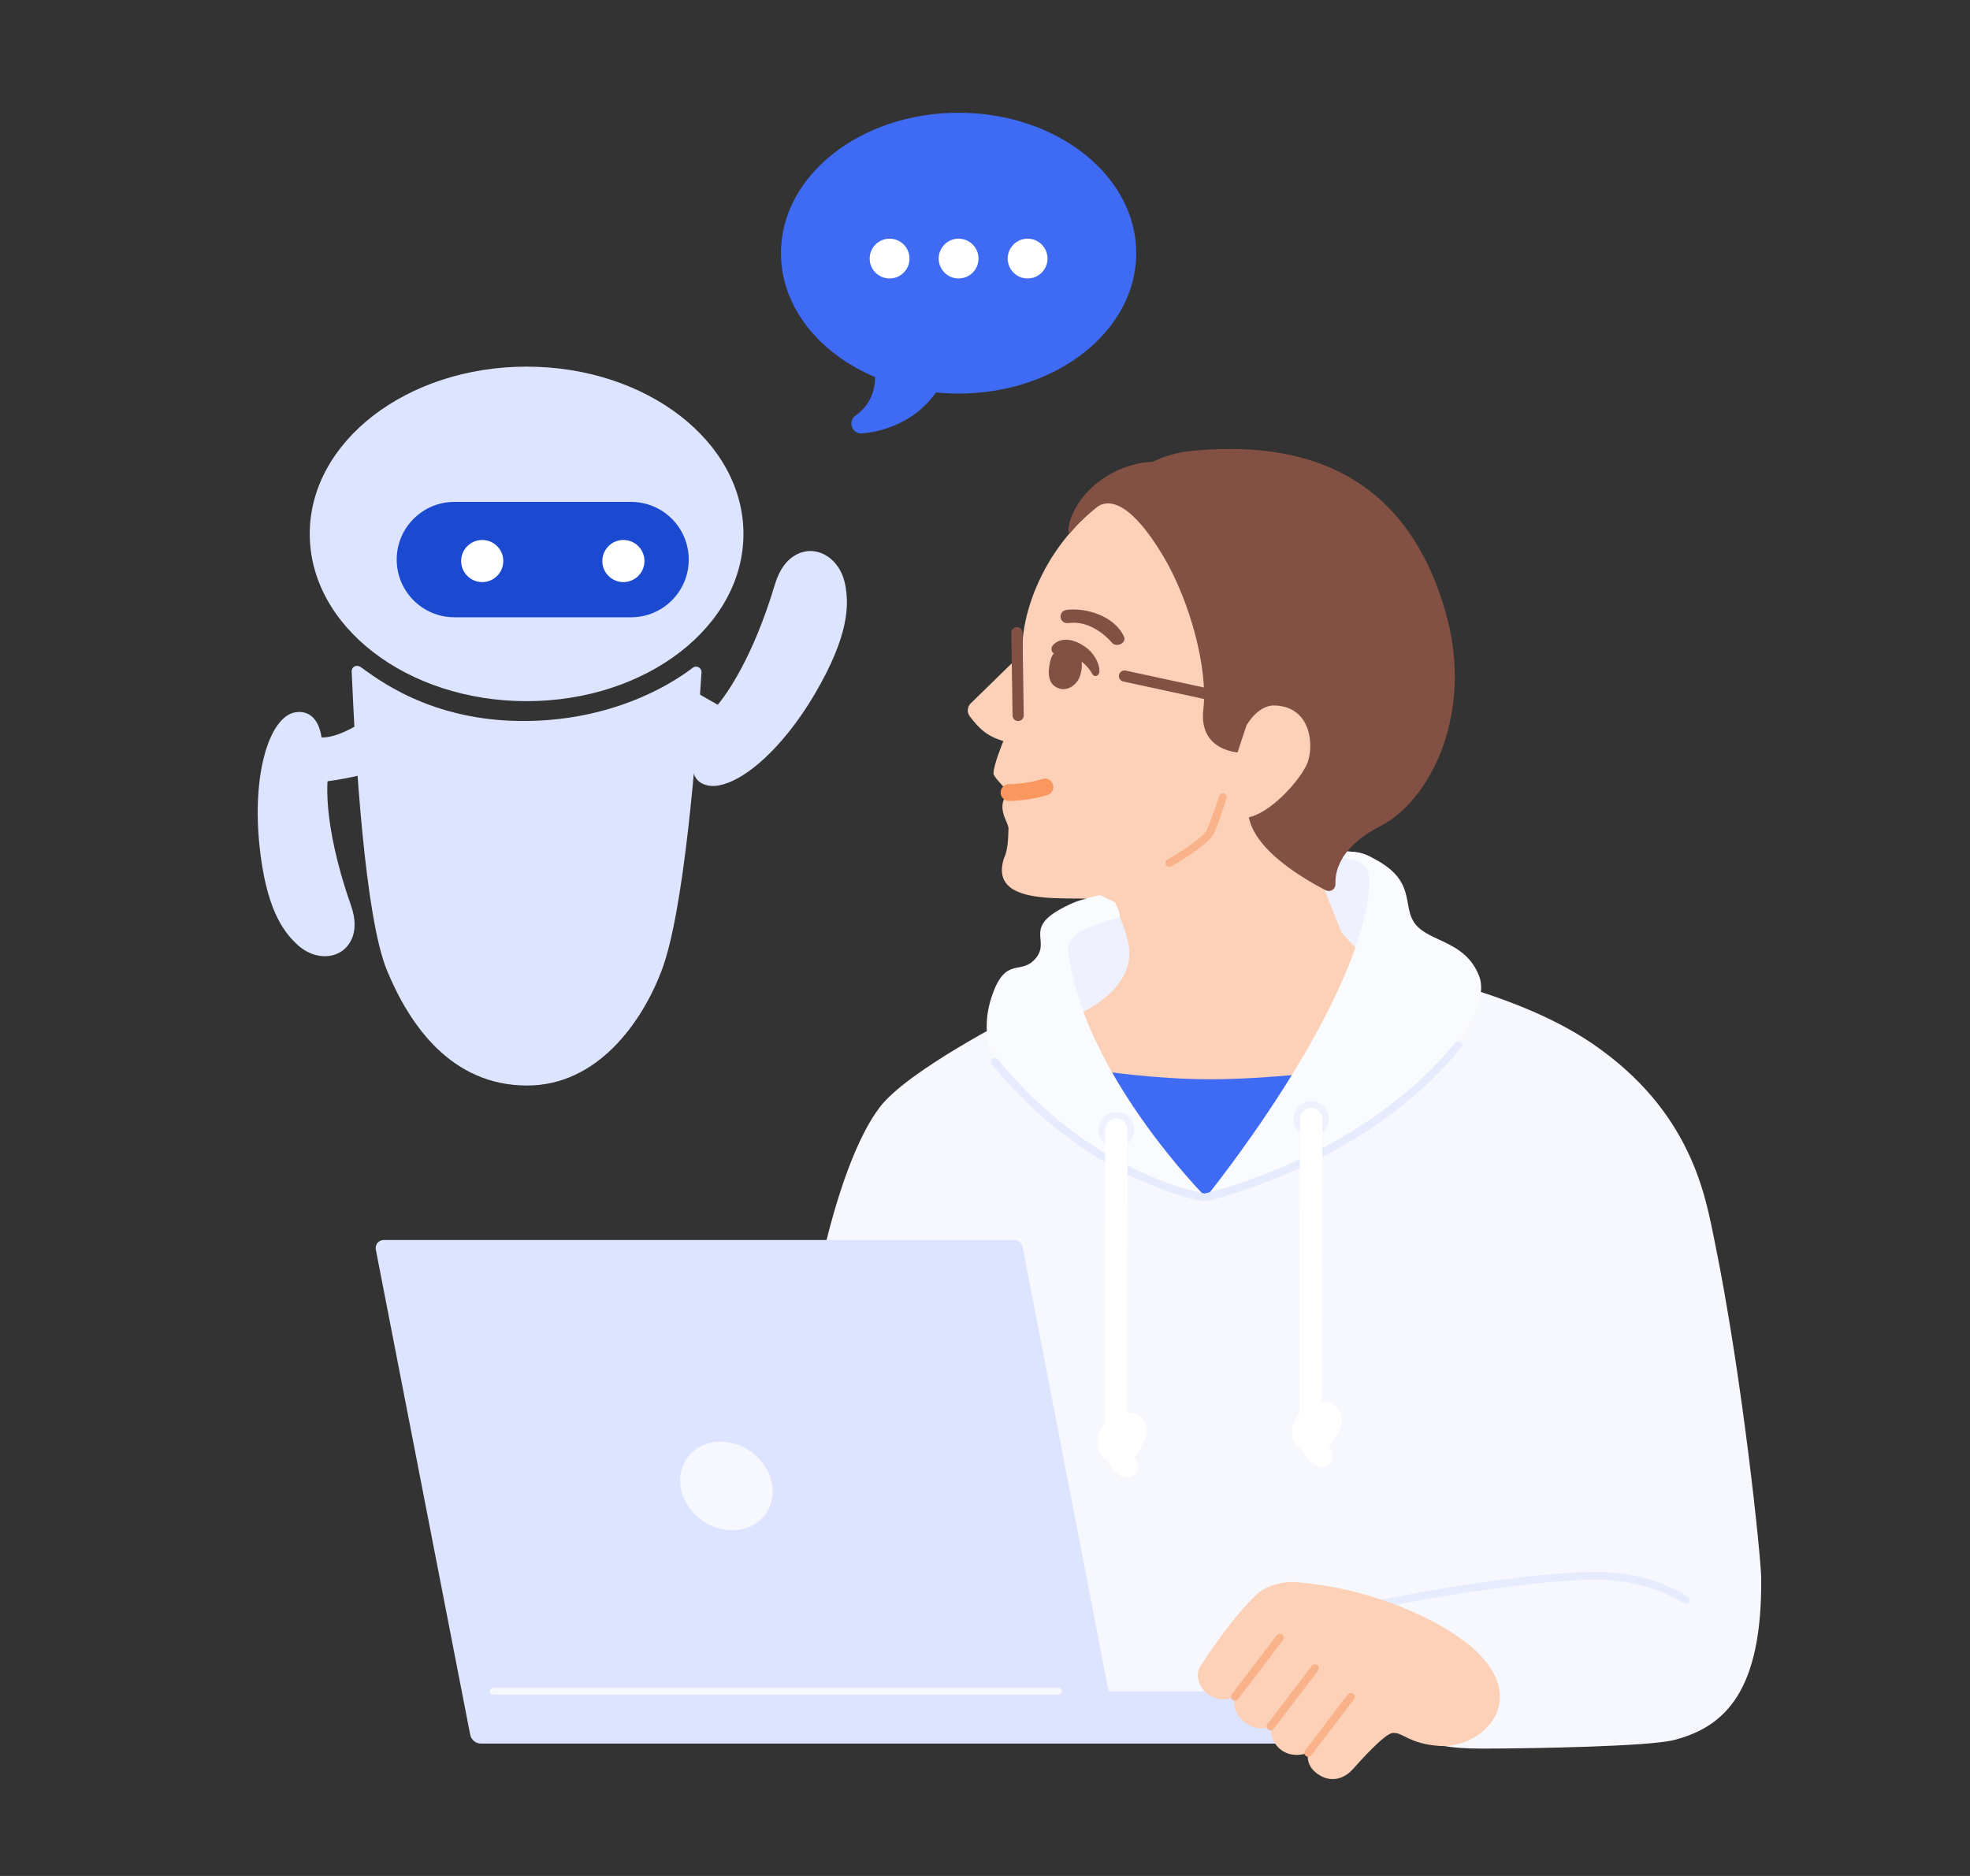 <?xml version="1.0" encoding="UTF-8" standalone="no"?>
<!-- Created with Inkscape (http://www.inkscape.org/) -->

<svg
   version="1.1"
   data-id="svg1"
   width="5600"
   height="5333.333"
   viewBox="0 0 5600 5333.333"
   sodipodi:docname="ai doc.svg"
   inkscape:version="1.3.2 (091e20e, 2023-11-25)"
   xmlns:inkscape="http://www.inkscape.org/namespaces/inkscape"
   xmlns:sodipodi="http://sodipodi.sourceforge.net/DTD/sodipodi-0.dtd"
   xmlns="http://www.w3.org/2000/svg"
   xmlns:svg="http://www.w3.org/2000/svg">
  <rect x="0" y="0" width="5600" height="5333.333" fill="#333333" stroke="none"/>
  <defs
     id="defs1" />
  <sodipodi:namedview
     id="namedview1"
     pagecolor="#505050"
     bordercolor="#eeeeee"
     borderopacity="1"
     inkscape:showpageshadow="0"
     inkscape:pageopacity="0"
     inkscape:pagecheckerboard="0"
     inkscape:deskcolor="#505050"
     inkscape:zoom="0.096581389"
     inkscape:cx="3173.4893"
     inkscape:cy="2609.1983"
     inkscape:window-width="1440"
     inkscape:window-height="847"
     inkscape:window-x="0"
     inkscape:window-y="25"
     inkscape:window-maximized="0"
     inkscape:current-layer="g1">
    <inkscape:page
       x="0"
       y="0"
       inkscape:label="1"
       id="page1"
       width="5600"
       height="5333.333"
       margin="0"
       bleed="0" />
  </sodipodi:namedview>
  <g
     id="g1"
     inkscape:groupmode="layer"
     inkscape:label="1">
    <g
       id="group-R5"
       transform="matrix(1.196,0,0,1.196,-579.334,-542.689)">
      <path
         id="path2"
         d="m 13062.7,23802.4 c -1739.8,-22.5 -2721.8,790.7 -2978.8,966.6 -68.5,46.9 -160.59,2.6 -157.08,-80.3 63.99,-1513 234.68,-4385 631.78,-5346.3 405,-980.8 1152.9,-2055.2 2503.2,-2055.2 1256.1,0 2051.7,1125.5 2404.4,2055.2 398.1,1049 619,3836.5 712.1,5328.5 5.3,83.8 -90.7,133.7 -157.1,82.3 -230.4,-175.5 -1268.9,-928.8 -2958.5,-950.8"
         style="fill:#dce4ff;fill-opacity:1;fill-rule:nonzero;stroke:none"
         transform="matrix(0.133,0,0,-0.133,0,5333.333)" />
      <path
         id="path3"
         d="m 16927.9,27146.3 c 0,-1651.1 -1735,-2989.5 -3875.3,-2989.5 -2140.3,0 -3875.29,1338.4 -3875.29,2989.5 0,1651.1 1734.99,2989.5 3875.29,2989.5 2140.3,0 3875.3,-1338.4 3875.3,-2989.5"
         style="fill:#dce4ff;fill-opacity:1;fill-rule:nonzero;stroke:none"
         transform="matrix(0.133,0,0,-0.133,0,5333.333)" />
      <path
         id="path4"
         d="m 14919.4,25656.1 h -3157 c -569.4,0 -1031,461.6 -1031,1031 v 0 c 0,569.5 461.6,1031.1 1031,1031.1 h 3157 c 569.4,0 1031,-461.6 1031,-1031.1 v 0 c 0,-569.4 -461.6,-1031 -1031,-1031"
         style="fill:#1b4ad1;fill-opacity:1;fill-rule:nonzero;stroke:none"
         transform="matrix(0.133,0,0,-0.133,0,5333.333)" />
      <path
         id="path5"
         d="m 12636,26661.3 c 0,-207.9 -168.5,-376.4 -376.5,-376.4 -207.9,0 -376.4,168.5 -376.4,376.4 0,208 168.5,376.5 376.4,376.5 208,0 376.5,-168.5 376.5,-376.5"
         style="fill:#ffffff;fill-opacity:1;fill-rule:nonzero;stroke:none"
         transform="matrix(0.133,0,0,-0.133,0,5333.333)" />
      <path
         id="path6"
         d="m 15159,26661.3 c 0,-207.9 -168.6,-376.4 -376.5,-376.4 -207.9,0 -376.5,168.5 -376.5,376.4 0,208 168.6,376.5 376.5,376.5 207.9,0 376.5,-168.5 376.5,-376.5"
         style="fill:#ffffff;fill-opacity:1;fill-rule:nonzero;stroke:none"
         transform="matrix(0.133,0,0,-0.133,0,5333.333)" />
      <path
         id="path7"
         d="m 10597,23661.3 c -113,128.7 -319.6,215.5 -560.2,73.1 -355.8,-210.6 -561.02,-231.1 -649.14,-225.4 -13.7,103.3 -55.01,278.6 -179.5,379.7 -80.36,65.3 -182.86,88.6 -296.44,67.5 -220.88,-41 -416.44,-309.8 -536.55,-737.3 -124.72,-444 -159.39,-1022.8 -97.65,-1630 114.95,-1130.2 420.82,-1545.5 674.45,-1780.9 119.08,-110.6 257.96,-180.6 401.62,-202.4 22.89,-3.5 45.69,-5.7 68.31,-6.7 117.02,-4.7 228.91,24.5 320.65,84.7 88.02,57.7 360.45,287.9 171.13,825.2 -274.83,779.8 -372.1,1360.9 -405.31,1711.1 -23.34,246.2 -19.16,415.7 -13.29,504.8 94.89,13.1 262.4,38.5 441.49,76.7 570.23,121.5 670.53,249.8 703.53,291.9 122.4,156.5 103.9,400.7 -43.1,568"
         style="fill:#dce4ff;fill-opacity:1;fill-rule:nonzero;stroke:none"
         transform="matrix(0.133,0,0,-0.133,0,5333.333)" />
      <path
         id="path8"
         d="m 18745.6,26242 c -32.8,168.3 -107.7,314.3 -216.7,422.3 -107.1,106.2 -242.2,168.5 -380.2,175.3 -111,5.5 -486.4,-21.5 -659,-597.4 -396.5,-1323.5 -867.1,-1964.9 -1020.8,-2149.9 -89.1,47.8 -364,208.9 -364,208.9 0,0 -128.1,-1216.5 -84.8,-1380.1 28,-105.7 70.8,-189.3 180.8,-241.9 63.5,-30.4 137.6,-42.3 220,-36.4 195.2,14 437.1,127.8 696,331.6 382.4,301.1 771.9,773.2 1096.7,1329.4 604.6,1035.4 601.9,1579.7 532,1938.2"
         style="fill:#dce4ff;fill-opacity:1;fill-rule:nonzero;stroke:none"
         transform="matrix(0.133,0,0,-0.133,0,5333.333)" />
      <path
         id="path9"
         d="m 20772.7,34673.4 c -1753.2,0 -3174.4,-1123.5 -3174.4,-2509.5 0,-959.6 681.5,-1793.1 1682.5,-2215.3 -1.8,-231.3 -78.6,-493.5 -349.8,-688.2 -143.7,-103.1 -61.9,-331.7 114.4,-317.7 240.1,18.9 521.6,87.8 812.2,257.9 222.3,130.2 388.2,300.7 511.6,474.6 132.2,-13.3 266.7,-20.9 403.5,-20.9 1753.2,0 3174.5,1123.6 3174.5,2509.6 0,1386 -1421.3,2509.5 -3174.5,2509.5"
         style="fill:#3f6bf4;fill-opacity:1;fill-rule:nonzero;stroke:none"
         transform="matrix(0.133,0,0,-0.133,0,5333.333)" />
      <path
         id="path10"
         d="m 21128.6,32067.2 c 0,-196.5 -159.3,-355.9 -355.9,-355.9 -196.5,0 -355.8,159.4 -355.8,355.9 0,196.6 159.3,355.9 355.8,355.9 196.6,0 355.9,-159.3 355.9,-355.9"
         style="fill:#ffffff;fill-opacity:1;fill-rule:nonzero;stroke:none"
         transform="matrix(0.133,0,0,-0.133,0,5333.333)" />
      <path
         id="path11"
         d="m 19895.4,32067.2 c 0,-196.5 -159.3,-355.9 -355.8,-355.9 -196.6,0 -355.9,159.4 -355.9,355.9 0,196.6 159.3,355.9 355.9,355.9 196.5,0 355.8,-159.3 355.8,-355.9"
         style="fill:#ffffff;fill-opacity:1;fill-rule:nonzero;stroke:none"
         transform="matrix(0.133,0,0,-0.133,0,5333.333)" />
      <path
         id="path12"
         d="m 22361.8,32067.2 c 0,-196.5 -159.3,-355.9 -355.9,-355.9 -196.5,0 -355.8,159.4 -355.8,355.9 0,196.6 159.3,355.9 355.8,355.9 196.6,0 355.9,-159.3 355.9,-355.9"
         style="fill:#ffffff;fill-opacity:1;fill-rule:nonzero;stroke:none"
         transform="matrix(0.133,0,0,-0.133,0,5333.333)" />
      <path
         id="path13"
         d="m 35115.1,8504.5 c -4.4,341.9 -330,3566.3 -841.3,6047.2 -156.2,757.8 -403.5,2275.1 -2175.6,3484.8 -1426.8,974 -3587.8,1320.5 -3587.8,1320.5 l -5361,-345.2 c 0,0 -1095.4,-316 -1266.6,-418.8 -171.3,-102.8 -2010.6,-1032.8 -2515.5,-1689.4 -392.4,-510.5 -773.2,-1518.9 -1065.9,-2854.9 -737,-3363.8 -842.6,-7822.3 -842.6,-7822.3 h 10945 c 531.3,-511.6 505.6,-794.5 1750.4,-790.2 930.2,3.1 2951.7,38.2 3403,153.4 914.8,233.6 1583.7,883.3 1557.9,2914.9"
         style="fill:#f7f8fe;fill-opacity:1;fill-rule:nonzero;stroke:none"
         transform="matrix(0.133,0,0,-0.133,0,5333.333)" />
      <path
         id="path14"
         d="m 26566.9,20145.1 c 0,124.4 124.4,1305.9 538.9,1305.9 414.6,0 1057.2,145.1 1243.7,-331.7 186.6,-476.7 280.3,-1741.9 160.9,-1762.3 -119.4,-20.3 -1300.9,-165.4 -1404.6,-82.5 -103.6,82.9 -538.9,870.6 -538.9,870.6"
         style="fill:#eff2fe;fill-opacity:1;fill-rule:nonzero;stroke:none"
         transform="matrix(0.133,0,0,-0.133,0,5333.333)" />
      <path
         id="path15"
         d="m 24134,19667.1 c 0,124.4 -17,945.6 -431.6,945.6 -414.5,0 -861.2,-169.8 -1047.7,-646.5 -186.6,-476.8 -208.6,-1919.2 -89.2,-1939.5 119.4,-20.3 925.9,686.9 1029.6,769.8 103.6,82.9 538.9,870.6 538.9,870.6"
         style="fill:#eff2fe;fill-opacity:1;fill-rule:nonzero;stroke:none"
         transform="matrix(0.133,0,0,-0.133,0,5333.333)" />
      <path
         id="path16"
         d="m 27611.4,20033.7 -1687.8,4247.7 c 0,0 -2196.3,3667 -2223,3651.9 -1419.9,-800.3 -1837.1,-2314.5 -1781,-2907.9 l -936.6,-914.7 c -57.9,-63.6 -61.1,-159.3 -8.7,-227.4 171.2,-222.7 299.4,-348.6 598.1,-440.5 0,0 -180.2,-435.2 -176.1,-582.7 1.6,-60 277.7,-336.3 277.7,-336.3 -251.8,-234 -28.4,-499.1 -9,-636.4 -6.6,-44.2 6.2,-362 -79,-529.8 -343,-1045.7 1658.2,-584.3 1912.1,-796.5 44.8,-31.4 196.8,-270 301,-700.3 211.3,-872.6 -938,-1320.2 -938,-1320.2 0,0 -1333.8,-1662.7 2101.8,-2019.3 1118.6,-116.2 5829.9,2139.1 4209.9,2394.8 -758.2,119.8 -1561.4,1117.6 -1561.4,1117.6"
         style="fill:#fcd1b7;fill-opacity:1;fill-rule:nonzero;stroke:none"
         transform="matrix(0.133,0,0,-0.133,0,5333.333)" />
      <path
         id="path17"
         d="m 23163.7,24641 c 36.6,-64 124.9,-38.5 126.2,53 1.7,119.9 -79.1,315.9 -268.1,442.9 -145.1,97.6 -263.4,121.7 -351.3,117.5 -146.6,-7.1 -233,-101.5 -237.6,-150.8 -5,-52.1 21.1,-95.8 65.3,-95.4 145.2,1.2 475.1,-33.6 665.5,-367.2"
         style="fill:#825144;fill-opacity:1;fill-rule:nonzero;stroke:none"
         transform="matrix(0.133,0,0,-0.133,0,5333.333)" />
      <path
         id="path18"
         d="m 22575.6,24381.7 c -216.2,66.9 -214.4,292.9 -161.4,505.1 26.6,107 103.7,203.5 212.1,219.8 65.6,9.9 185.4,5.9 260.6,-74.4 95.1,-101.4 110.1,-236.9 62.8,-404.4 -49.3,-174.8 -223,-292.8 -374.1,-246.1"
         style="fill:#825144;fill-opacity:1;fill-rule:nonzero;stroke:none"
         transform="matrix(0.133,0,0,-0.133,0,5333.333)" />
      <path
         id="path19"
         d="m 23727,25231.1 c 13.1,24 13.2,53.4 1.9,78.2 -174.6,380.9 -697.6,522.5 -1024.2,478.8 -168.8,-21.5 -133.1,-260.1 36.2,-234.8 260.2,34.6 541.1,-92.5 770.4,-348.8 59.4,-71.6 175.1,-48.1 215.7,26.6"
         style="fill:#825144;fill-opacity:1;fill-rule:nonzero;stroke:none"
         transform="matrix(0.133,0,0,-0.133,0,5333.333)" />
      <path
         id="path20"
         d="m 21683.7,22373.8 c -3.7,0 -7.4,0 -11.1,0.1 -82.8,0.7 -149.4,68.5 -148.6,151.3 0.8,82.4 67.8,148.6 150,148.6 0.4,0 0.9,0 1.4,0 151.8,-1.3 415,32.5 593.1,91.7 78.6,26.1 163.5,-16.4 189.6,-95.1 26.1,-78.6 -16.4,-163.5 -95,-189.6 -211.1,-70.1 -504.1,-107 -679.4,-107"
         style="fill:#fa9760;fill-opacity:1;fill-rule:nonzero;stroke:none"
         transform="matrix(0.133,0,0,-0.133,0,5333.333)" />
      <path
         id="path21"
         d="m 27824.3,7857 c -32.3,0 -61.4,22.5 -68.4,55.5 -8,37.8 16.2,74.9 54,83 7.3,1.5 742.7,156.8 1650.8,307.3 839.6,139.2 2003.3,302.6 2778.9,290.7 931.6,-14.2 1544.4,-424.7 1570.1,-442.1 31.9,-21.8 40.2,-65.4 18.4,-97.3 -21.8,-32 -65.3,-40.2 -97.3,-18.4 -5.9,4 -605.7,404.3 -1493.3,417.8 -605.8,9.3 -1557.7,-90.6 -2753.3,-288.7 -905.1,-150 -1638,-304.8 -1645.3,-306.3 -4.9,-1 -9.8,-1.5 -14.6,-1.5"
         style="fill:#e6ecfe;fill-opacity:1;fill-rule:nonzero;stroke:none"
         transform="matrix(0.133,0,0,-0.133,0,5333.333)" />
      <path
         id="path22"
         d="m 29474.5,25751.1 c -729.3,2539 -2604,3074 -4568.7,2875.5 -248.8,-25.2 -470.3,-100.6 -661.8,-191.4 -751.7,-31.5 -1419.8,-595.3 -1509.7,-1196 0,-31 5.6,-67 22.5,-86.5 0,0 148.8,181.1 252.6,274.3 87.8,78.9 192.9,171 203,175.9 270.2,227.9 681.9,36.5 1204.9,-832.8 489.4,-813.5 814.6,-2027.9 729.2,-2760 -73.9,-633.1 427.4,-797.7 808.2,-775.5 24.3,-268.4 29.8,-655.6 -4.3,-927.7 -86.1,-688.8 897.6,-1274.8 1372.5,-1525 94.5,-49.9 188.6,10.6 185,117.4 -9.4,279.6 141.7,686.7 804,1025.1 877.9,448.5 1686.4,2003.2 1162.6,3826.7"
         style="fill:#825144;fill-opacity:1;fill-rule:nonzero;stroke:none"
         transform="matrix(0.133,0,0,-0.133,0,5333.333)" />
      <path
         id="path23"
         d="m 25916.1,23720.9 c 0,0 199.3,367.5 501.9,358.9 681.5,-19.5 705.4,-759.5 581.7,-1042.6 -140.1,-321 -685.4,-911.9 -1080.4,-962.5 -275.3,-35.3 -499.5,143.1 -425.2,364.9 l 422,1281.3"
         style="fill:#fcd1b7;fill-opacity:1;fill-rule:nonzero;stroke:none"
         transform="matrix(0.133,0,0,-0.133,0,5333.333)" />
      <path
         id="path24"
         d="m 21837,23801.5 c -54.5,0 -99.1,43.8 -99.9,98.5 l -22.3,1478.7 c -0.9,55.3 43.2,100.7 98.4,101.5 0.6,0.1 1.1,0.1 1.6,0.1 54.5,0 99.1,-43.8 99.9,-98.5 L 21937,23903 c 0.9,-55.2 -43.2,-100.6 -98.4,-101.5 -0.5,0 -1.1,0 -1.6,0"
         style="fill:#825144;fill-opacity:1;fill-rule:nonzero;stroke:none"
         transform="matrix(0.133,0,0,-0.133,0,5333.333)" />
      <path
         id="path25"
         d="m 25920.7,24033.7 c -7,0 -14.1,0.7 -21.2,2.3 l -2183.5,471.8 c -54,11.6 -88.3,64.9 -76.6,118.8 11.7,54 64.9,88.3 118.8,76.7 l 2183.5,-471.8 c 54,-11.7 88.3,-64.9 76.6,-118.9 -10.1,-46.9 -51.5,-78.9 -97.6,-78.9"
         style="fill:#825144;fill-opacity:1;fill-rule:nonzero;stroke:none"
         transform="matrix(0.133,0,0,-0.133,0,5333.333)" />
      <path
         id="path26"
         d="m 25192.7,15291.1 2364.6,2267.1 c 0,0 -1284.1,-159.5 -2274.9,-159.3 -1031.2,0.1 -2036,159.6 -2036,159.6 l 1280.8,-1593.6 c 35.6,-52.9 606.3,-633.8 665.5,-673.8"
         style="fill:#3f6bf4;fill-opacity:1;fill-rule:nonzero;stroke:none"
         transform="matrix(0.133,0,0,-0.133,0,5333.333)" />
      <path
         id="path27"
         d="m 27719,21470.4 c 57,0.7 220.3,-10.7 316,-52.3 984,-427.1 625.7,-911.3 907.7,-1255.4 257.1,-313.5 890.8,-291.6 1133.2,-920.9 187.5,-486.5 -407.6,-1344.7 -1022.8,-1934.2 -1738.6,-1666.2 -3860.4,-2016.5 -3860.4,-2016.5 0,0 2657.1,3263.7 2912,5448.3 46.4,398.1 -64.4,479.6 -215,559.3 -56.7,30 -232.3,54.9 -251.5,61.7 l 80.8,110"
         style="fill:#fafbff;fill-opacity:1;fill-rule:nonzero;stroke:none"
         transform="matrix(0.133,0,0,-0.133,0,5333.333)" />
      <path
         id="path28"
         d="m 26754.6,16688.1 c 0,-176.1 142.9,-319 319,-319 176.2,0 319,142.9 319,319 0,176.2 -142.8,319 -319,319 -176.1,0 -319,-142.8 -319,-319"
         style="fill:#eff2fe;fill-opacity:1;fill-rule:nonzero;stroke:none"
         transform="matrix(0.133,0,0,-0.133,0,5333.333)" />
      <path
         id="path29"
         d="m 25192.6,15221.1 c -32.1,0 -61,22.3 -68.3,54.9 -8.3,37.8 15.5,75.1 53.2,83.5 240.9,53.3 886,240.8 1603.7,568.5 526,240.2 1016,518.9 1456.4,828.3 549.4,385.9 1022.6,821.1 1406.5,1293.4 24.4,30 68.5,34.5 98.5,10.1 30,-24.4 34.5,-68.5 10.1,-98.5 -392.4,-482.7 -875.7,-927.2 -1436.5,-1320.9 -447.8,-314.4 -945.8,-597.5 -1480.2,-841.2 -727.9,-332.1 -1383.3,-522.3 -1628.2,-576.4 -5.1,-1.1 -10.2,-1.7 -15.2,-1.7"
         style="fill:#e6ecfe;fill-opacity:1;fill-rule:nonzero;stroke:none"
         transform="matrix(0.133,0,0,-0.133,0,5333.333)" />
      <path
         id="path30"
         d="m 27257.8,10470.5 c -34.1,0 -68.5,8.8 -100,27.1 -97.9,57.2 -180.2,155.7 -235.6,268.7 -81.1,41.4 -142.5,113.6 -172.8,205.8 -53.1,160.9 10.7,328.8 121,454.7 -11.1,962.9 0.3,4107.3 4.6,5262 0.4,109.7 90.1,198.6 199.5,198 109.7,-0.4 198.4,-89.7 197.9,-199.5 -6.6,-1802.4 -12.5,-4060.4 -7,-5052.8 97.2,3.3 187.9,-30 259,-98.7 88,-85 120.9,-202.6 90.4,-322.6 -16.9,-66.5 -52.3,-128.6 -99.7,-179.9 -21,-75.2 -63.2,-145.7 -123,-197.8 -3.7,-3.2 -7.6,-6.5 -11.7,-9.7 77.2,-60.2 99.9,-169.7 49.2,-256.6 -36.9,-63.4 -103.5,-98.7 -171.8,-98.7"
         style="fill:#ffffff;fill-opacity:1;fill-rule:nonzero;stroke:none"
         transform="matrix(0.133,0,0,-0.133,0,5333.333)" />
      <path
         id="path31"
         d="m 24540,21194.3 c -24.3,0 -48,12.8 -60.9,35.5 -19.1,33.6 -7.3,76.4 26.4,95.4 5.2,3 523.9,298.3 689.3,502.6 31.8,42.1 143.3,355 232.7,633.2 11.8,36.8 51.3,57 88,45.2 36.9,-11.8 57.1,-51.2 45.3,-88 -45.1,-140.4 -196.9,-604.1 -257.2,-678.5 -182.1,-224.9 -706.9,-523.7 -729.1,-536.3 -10.9,-6.1 -22.8,-9.1 -34.5,-9.1"
         style="fill:#f9b289;fill-opacity:1;fill-rule:nonzero;stroke:none"
         transform="matrix(0.133,0,0,-0.133,0,5333.333)" />
      <path
         id="path32"
         d="m 23307.8,20687.7 c -57,0.7 -374.7,-86.7 -470.5,-128.3 -983.9,-427.1 -401.1,-650.3 -683.2,-994.4 -257,-313.5 -516.2,28.2 -758.6,-601 -187.5,-486.6 -222.8,-1134.7 392.4,-1724.2 1738.6,-1666.2 3404.8,-1948.7 3404.8,-1948.7 0,0 -2207.4,2217.6 -2462.3,4402.2 -46.5,398.1 758.3,529.8 908.8,609.5 56.8,30 -83.3,249.9 -64.1,256.6 l -267.3,128.3"
         style="fill:#fafbff;fill-opacity:1;fill-rule:nonzero;stroke:none"
         transform="matrix(0.133,0,0,-0.133,0,5333.333)" />
      <path
         id="path33"
         d="m 25146.9,15221.1 c -3.6,0 -7.3,0.3 -11.1,0.9 -21,3.4 -523.2,85.8 -1242,428.3 -421,200.7 -828.8,449.5 -1212,739.6 -478.7,362.4 -920.2,790.6 -1312.1,1272.7 -24.4,30 -19.9,74.1 10.1,98.5 30,24.4 74.1,19.9 98.5,-10.1 384,-472.4 816.2,-891.9 1284.8,-1247.1 374.9,-284.1 773.8,-528 1185.6,-724.7 561.5,-268.1 1036.4,-391.3 1209.2,-418.9 38.1,-6.1 64.1,-42 58,-80.2 -5.5,-34.4 -35.2,-59 -69,-59"
         style="fill:#e6ecfe;fill-opacity:1;fill-rule:nonzero;stroke:none"
         transform="matrix(0.133,0,0,-0.133,0,5333.333)" />
      <path
         id="path34"
         d="m 23272.6,16498 c 0,-176.1 142.8,-319 319,-319 176.1,0 319,142.9 319,319 0,176.2 -142.9,319 -319,319 -176.2,0 -319,-142.8 -319,-319"
         style="fill:#eff2fe;fill-opacity:1;fill-rule:nonzero;stroke:none"
         transform="matrix(0.133,0,0,-0.133,0,5333.333)" />
      <path
         id="path35"
         d="m 23775.7,10280.4 c -34,0 -68.5,8.7 -100,27.1 -97.9,57.2 -180.2,155.7 -235.6,268.7 -81.1,41.3 -142.5,113.6 -172.8,205.7 -53.1,161 10.7,328.9 121,454.8 -11.1,962.9 0.3,4107.3 4.6,5262 0.4,109.7 90.1,198.6 199.5,198 109.7,-0.4 198.4,-89.7 198,-199.5 -6.7,-1802.5 -12.6,-4060.4 -7,-5052.8 97.1,3.3 187.8,-30 259,-98.7 87.9,-85 120.8,-202.6 90.3,-322.6 -16.9,-66.5 -52.2,-128.6 -99.7,-179.9 -21,-75.2 -63.2,-145.7 -123,-197.8 -3.7,-3.3 -7.6,-6.5 -11.7,-9.7 77.2,-60.3 99.9,-169.8 49.2,-256.7 -36.9,-63.3 -103.5,-98.6 -171.8,-98.6"
         style="fill:#ffffff;fill-opacity:1;fill-rule:nonzero;stroke:none"
         transform="matrix(0.133,0,0,-0.133,0,5333.333)" />
      <path
         id="path36"
         d="m 28269.9,5633.1 c 0,-59.3 -48,-107.3 -107.4,-107.3 H 12238.9 c -95.2,0 -176.9,67.7 -194.6,161.2 l -1686.4,8668.5 c -17.2,88.4 50.5,170.5 140.5,170.5 h 11276.5 c 68.6,0 127.5,-48.6 140.6,-116 l 1537.9,-7949.1 h 4709.1 c 59.4,0 107.4,-48.1 107.4,-107.4 v -720.4"
         style="fill:#dce4ff;fill-opacity:1;fill-rule:nonzero;stroke:none"
         transform="matrix(0.133,0,0,-0.133,0,5333.333)" />
      <path
         id="path37"
         d="m 17439.5,10156.2 c 72.5,-440.7 -240.4,-809 -699.1,-816.3 -458,-7.3 -877.6,348.1 -937.1,787.6 -58.6,432.7 254.7,785.4 699.7,793.9 445.9,8.6 865,-331.3 936.5,-765.2"
         style="fill:#f7f8fe;fill-opacity:1;fill-rule:nonzero;stroke:none"
         transform="matrix(0.133,0,0,-0.133,0,5333.333)" />
      <path
         id="path38"
         d="M 22558,6400.9 H 12455.4 c -33.1,0 -60,26.9 -60,60 0,33.2 26.9,60 60,60 H 22558 c 33.1,0 60,-26.8 60,-60 0,-33.1 -26.9,-60 -60,-60"
         style="fill:#f7f8fe;fill-opacity:1;fill-rule:nonzero;stroke:none"
         transform="matrix(0.133,0,0,-0.133,0,5333.333)" />
      <path
         id="path39"
         d="m 26839.9,8408.3 c -252.7,22.5 -555.6,-43.8 -740.9,-217 -426.4,-398.7 -911.3,-1131 -1014.5,-1300 -67.5,-110.4 -51.7,-337.1 149.9,-485.9 236.7,-174.8 475.6,-42.5 475.6,-42.5 0,0 -80.8,-249.1 164.8,-445.4 259,-207 473.6,-84.8 473.6,-84.8 0,0 -32.1,-240.6 176.1,-410.2 217,-176.7 496.5,-62.3 496.5,-62.3 0,0 -68,-220.4 180.2,-385.7 276.9,-184.4 511.5,-23.5 612.5,88.8 115.1,128.1 540.3,608.5 701.5,649.7 188.6,34.7 292.3,-194.8 860.7,-229.6 964.6,-58.9 2159.7,1375 -829.5,2540.1 -585.7,213.3 -1118.7,332.5 -1706.5,384.8"
         style="fill:#fcd1b7;fill-opacity:1;fill-rule:nonzero;stroke:none"
         transform="matrix(0.133,0,0,-0.133,0,5333.333)" />
      <path
         id="path40"
         d="m 26555.4,7472.4 c -30.8,23.4 -74.7,17.5 -98.1,-13.2 l -803,-1053.9 c -23.4,-30.8 -17.5,-74.7 13.3,-98.1 12.7,-9.7 27.6,-14.4 42.4,-14.4 21.1,0 41.9,9.6 55.7,27.6 l 802.9,1053.9 c 23.5,30.8 17.5,74.7 -13.2,98.1 z m 1269.4,-1057.1 c -30.7,23.4 -74.7,17.4 -98.1,-13.3 l -761.4,-999.3 c -23.4,-30.8 -17.5,-74.7 13.3,-98.2 12.7,-9.6 27.6,-14.3 42.4,-14.3 21.1,0 41.9,9.5 55.7,27.6 l 761.4,999.4 c 23.4,30.7 17.4,74.6 -13.3,98.1 z m -629.3,413.9 -791.5,-1038.9 c -13.7,-18.1 -34.6,-27.6 -55.7,-27.6 -14.8,0 -29.7,4.7 -42.4,14.3 -30.7,23.5 -36.7,67.4 -13.2,98.1 l 791.5,1038.9 c 23.4,30.8 67.3,36.7 98.1,13.3 30.7,-23.4 36.7,-67.4 13.2,-98.1"
         style="fill:#f9b289;fill-opacity:1;fill-rule:nonzero;stroke:none"
         transform="matrix(0.133,0,0,-0.133,0,5333.333)" />
    </g>
  </g>
</svg>
